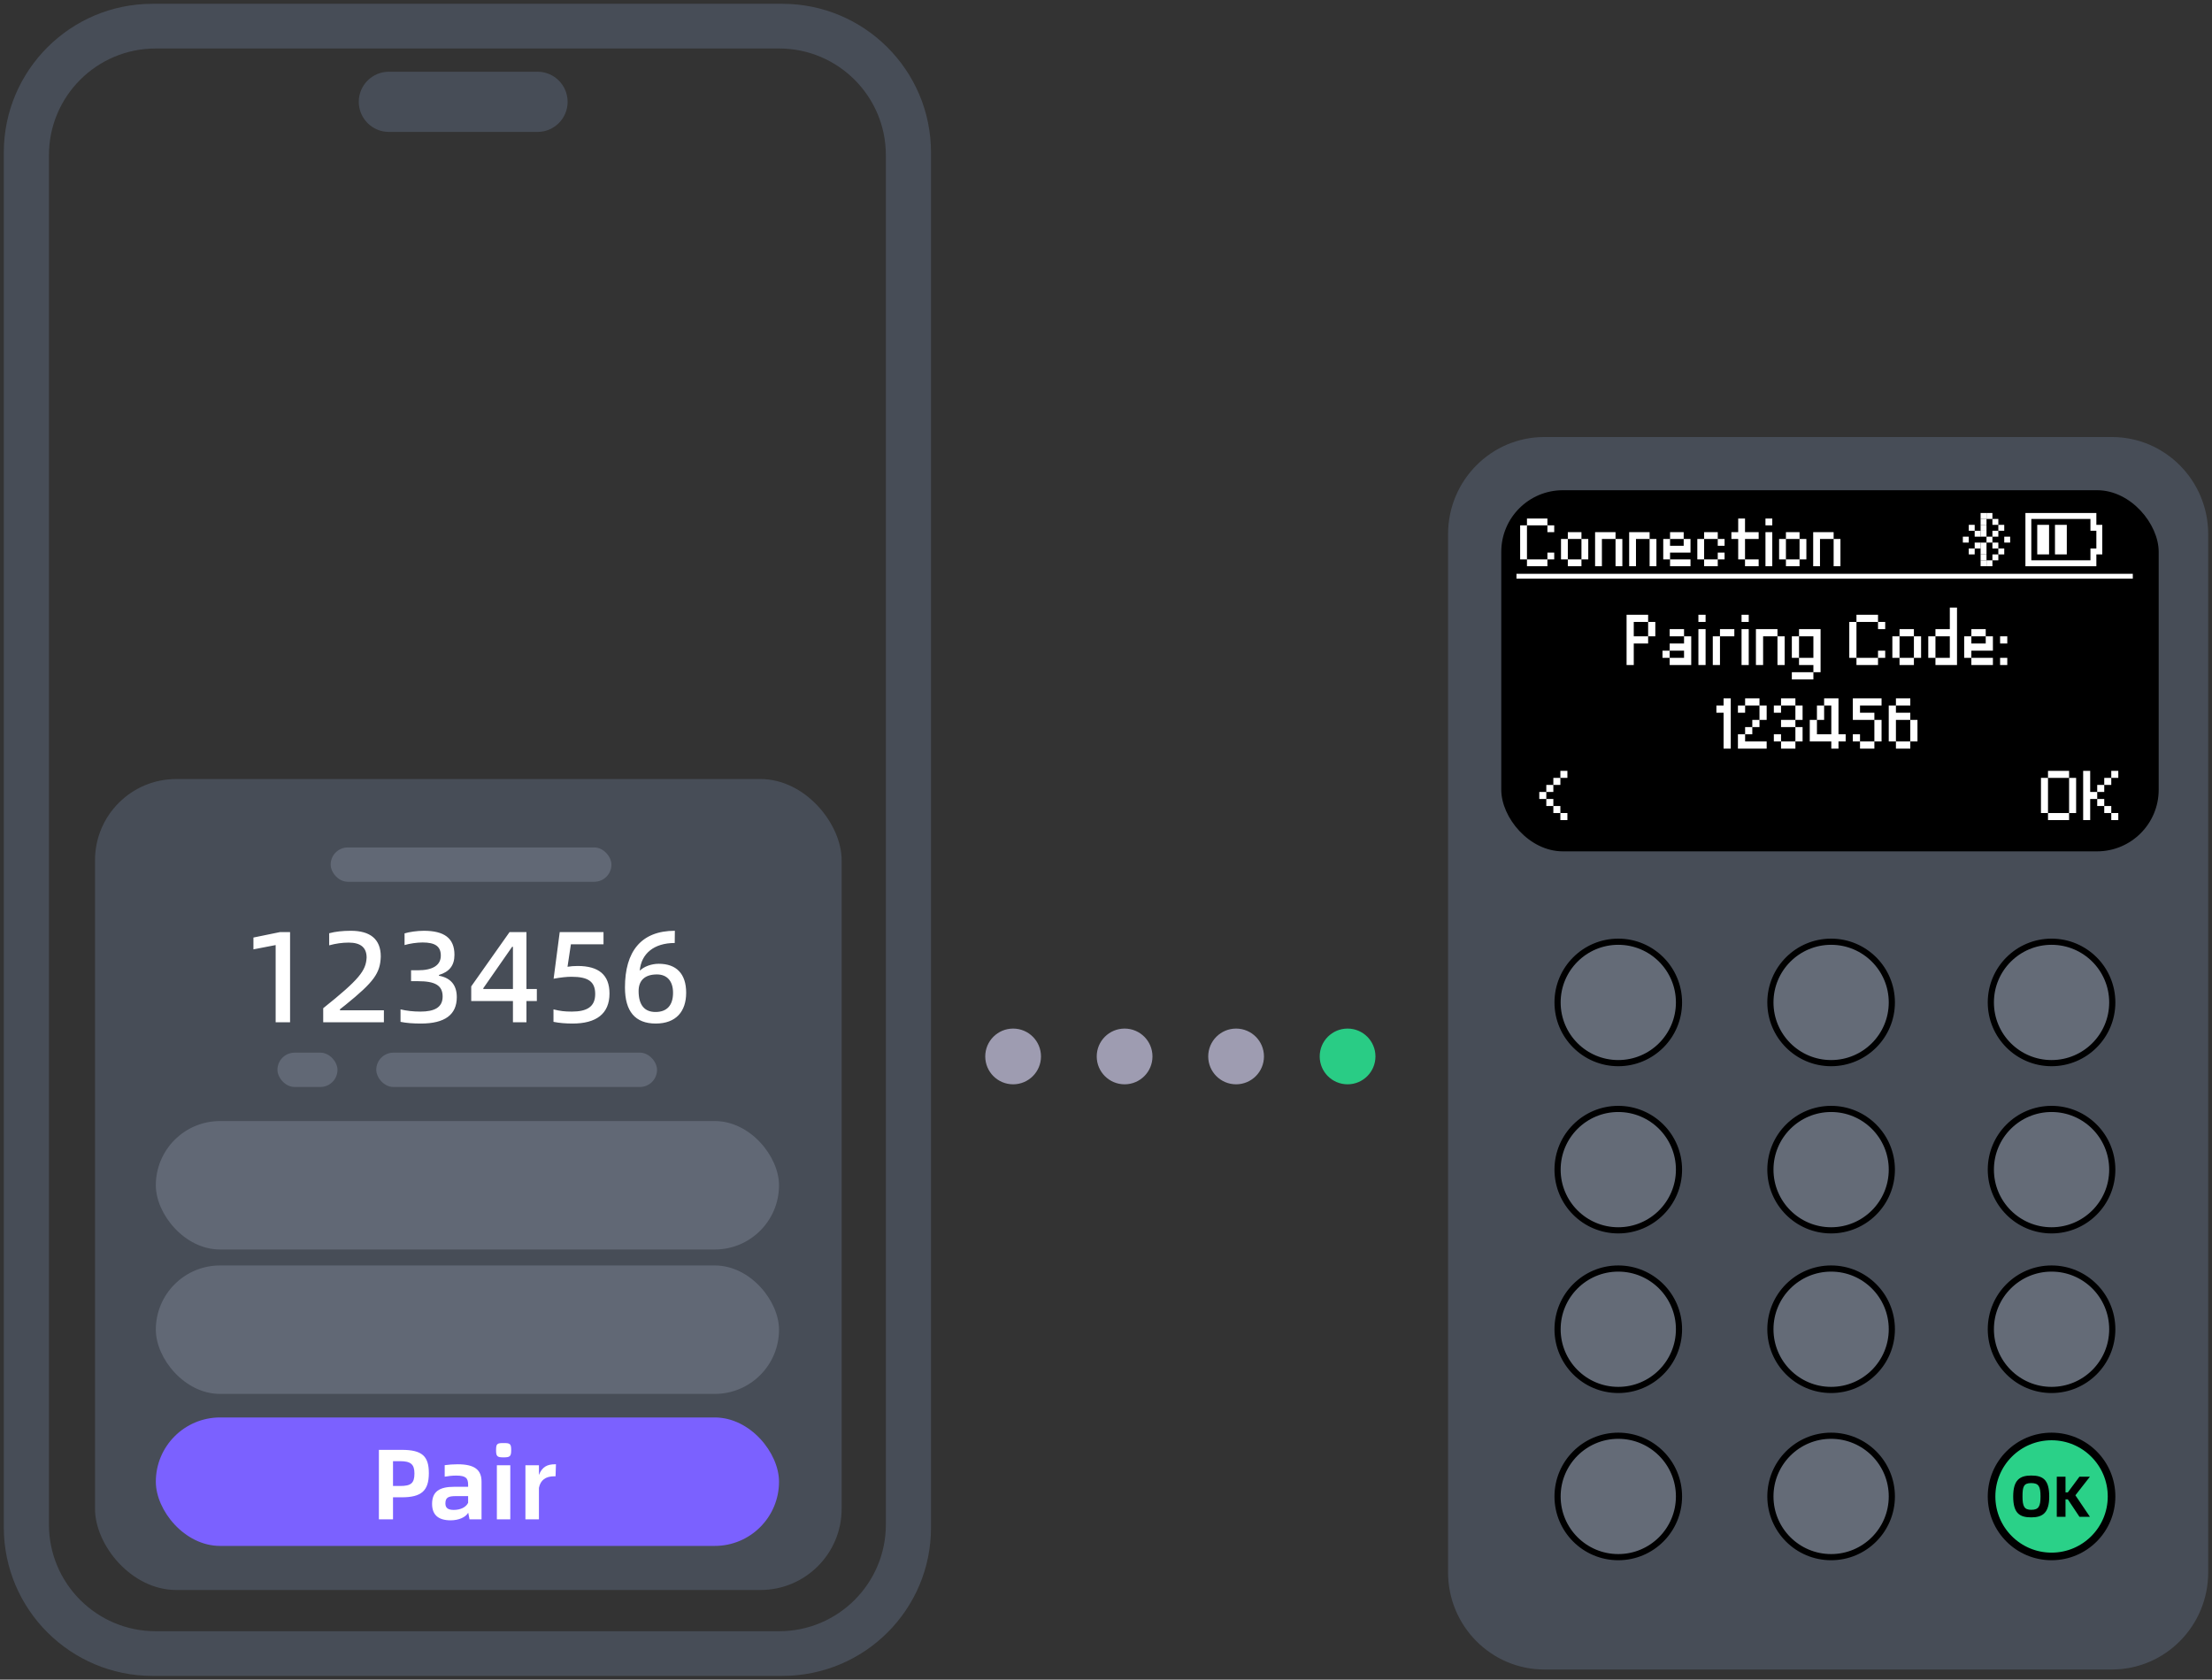 <svg width="291" height="221" viewBox="0 0 291 221" fill="none" xmlns="http://www.w3.org/2000/svg">
<rect x="0" y="0" width="291" height="221" fill="#333333" stroke="none"/>
<rect x="12.5" y="102.5" width="98.222" height="106.701" rx="10.684" fill="#474D57"/>
<rect x="20.5" y="147.5" width="81.984" height="16.902" rx="8.451" fill="#616875"/>
<rect x="20.5" y="166.5" width="81.984" height="16.902" rx="8.451" fill="#616875"/>
<rect x="43.5" y="111.5" width="36.936" height="4.519" rx="2.259" fill="#616875"/>
<rect x="49.5" y="138.5" width="36.936" height="4.519" rx="2.259" fill="#616875"/>
<rect x="36.5" y="138.5" width="7.899" height="4.519" rx="2.259" fill="#616875"/>
<rect x="20.5" y="186.5" width="81.984" height="16.902" rx="8.451" fill="#7B61FF"/>
<path d="M38.16 134.5H36.263V124.346L33.34 124.91V123.355L36.844 122.637H38.16V134.5ZM42.52 134.5V132.654C47.272 128.859 48.144 127.714 48.23 125.987C48.23 124.671 47.443 124.021 45.871 124.021C45.033 124.021 44.178 124.141 43.306 124.38V122.79C44.127 122.568 45.084 122.466 46.161 122.466C48.674 122.466 50.093 123.543 50.093 125.85C50.025 128.038 49.204 129.184 45.443 132.226L44.725 132.791V132.927H50.503V134.5H42.52ZM52.692 134.449V132.808C53.478 132.996 54.35 133.098 55.308 133.098C57.137 133.098 58.231 132.568 58.231 131.115C58.231 129.628 57.205 129.098 55 129.098H54.077V127.662H54.983C56.914 127.662 57.991 127.013 57.991 125.731C57.991 124.5 57.222 124.004 55.598 124.004C54.863 124.004 53.906 124.141 53.222 124.346V122.808C53.837 122.62 54.863 122.466 55.752 122.466C58.419 122.466 59.786 123.423 59.786 125.628C59.786 127.047 59.102 127.867 57.752 128.278V128.38C59.325 128.671 60.094 129.645 60.094 131.201C60.094 133.509 58.521 134.671 55.376 134.671C54.333 134.671 53.444 134.603 52.692 134.449ZM69.257 130.124H70.625V131.714H69.257V134.5H67.48V131.714H61.992V129.782L67.035 122.637H69.257V130.124ZM63.582 130.021V130.124H67.48V124.568H67.377L63.582 130.021ZM72.814 134.449V132.808C73.703 133.03 74.284 133.098 75.224 133.098C77.19 133.098 78.301 132.483 78.301 130.791C78.301 129.167 77.412 128.517 75.173 128.517C74.54 128.517 73.771 128.602 72.831 128.773L73.635 122.637H79.395V124.243H75.105L74.66 127.201C75.07 127.132 75.515 127.098 75.993 127.098C78.746 127.098 80.182 128.244 80.182 130.722C80.182 133.406 78.421 134.671 75.327 134.671C74.421 134.671 73.583 134.603 72.814 134.449ZM82.217 129.919C82.217 125.218 84.319 122.466 88.781 122.466L88.764 124.073C86.012 124.073 84.371 125.491 84.165 127.679H84.217C84.713 127.184 85.687 126.808 86.661 126.808C88.969 126.808 90.268 128.107 90.268 130.62C90.268 133.081 88.935 134.671 86.268 134.671C83.567 134.671 82.217 133.081 82.217 129.919ZM88.542 130.62C88.542 129.047 87.721 128.209 86.422 128.209C84.781 128.209 84.012 129.047 84.012 130.397C84.012 132.226 84.781 133.15 86.234 133.15C87.738 133.15 88.542 132.278 88.542 130.62Z" fill="white"/>
<path d="M56.417 193.832C56.417 196.163 55.416 197.005 52.861 197.005H51.703V199.903H49.846V190.763H52.861C55.561 190.763 56.417 191.619 56.417 193.832ZM51.703 195.517H52.624C54.06 195.517 54.521 195.162 54.521 193.871C54.521 192.66 54.033 192.251 52.624 192.251H51.703V195.517Z" fill="white"/>
<path d="M63.349 194.951V199.903H61.769L61.597 199.033C61.268 199.613 60.386 200.034 59.28 200.034C57.66 200.034 56.843 199.31 56.843 197.875C56.843 196.255 57.805 195.623 59.74 195.623H61.584V195.372C61.584 194.49 61.294 194.148 60.017 194.148C59.517 194.148 59.016 194.2 58.503 194.293V192.778C59.043 192.699 59.622 192.66 60.215 192.66C62.48 192.66 63.349 193.423 63.349 194.951ZM59.688 198.665C60.596 198.665 61.308 198.309 61.584 197.73V196.847H59.991C58.95 196.847 58.595 197.045 58.595 197.822C58.595 198.401 58.937 198.665 59.688 198.665Z" fill="white"/>
<path d="M65.261 190.803C65.261 189.947 65.406 189.868 66.248 189.868C67.091 189.868 67.249 189.947 67.249 190.803C67.249 191.632 67.078 191.751 66.248 191.751C65.419 191.751 65.261 191.632 65.261 190.803ZM65.366 199.903V192.791H67.131V199.903H65.366Z" fill="white"/>
<path d="M73.138 192.66L73.086 194.24H72.915C71.769 194.24 71.097 194.753 70.9 195.767V199.903H69.122V192.791H70.9V194.069C71.308 193.002 72.006 192.66 72.994 192.66H73.138Z" fill="white"/>
<path d="M51.157 17.357H70.715C72.928 17.357 74.675 15.552 74.675 13.397C74.675 11.243 72.928 9.438 70.715 9.438H51.157C49.003 9.438 47.198 11.185 47.198 13.397C47.198 15.552 48.945 17.357 51.157 17.357Z" fill="#474D57"/>
<path fill-rule="evenodd" clip-rule="evenodd" d="M102.915 220.505H20.064C9.292 220.505 0.5 211.771 0.5 200.941L0.5 20.064C0.5 9.292 9.234 0.5 20.064 0.5L102.915 0.5C113.687 0.5 122.479 9.234 122.479 20.064L122.479 201C122.479 211.771 113.745 220.505 102.915 220.505ZM102.507 6.381C110.251 6.381 116.54 12.67 116.54 20.414L116.54 200.592C116.54 208.336 110.251 214.625 102.507 214.625H20.472C12.728 214.625 6.439 208.336 6.439 200.592L6.439 20.414C6.439 12.67 12.728 6.381 20.472 6.381H102.507Z" fill="#474D57"/>
<path fill-rule="evenodd" clip-rule="evenodd" d="M190.5 70.282C190.5 63.222 196.173 57.5 203.171 57.5H277.828C284.826 57.5 290.5 63.222 290.5 70.282V206.881C290.5 213.94 284.826 219.662 277.828 219.662H203.171C196.173 219.662 190.5 213.94 190.5 206.881V70.282Z" fill="#474D57"/>
<rect x="197.5" y="64.5" width="86.487" height="47.515" rx="8.108" fill="black"/>
<path d="M220.881 131.893C220.881 136.304 217.304 139.881 212.893 139.881C208.482 139.881 204.905 136.304 204.905 131.893C204.905 127.482 208.482 123.905 212.893 123.905C217.304 123.905 220.881 127.482 220.881 131.893Z" fill="#646B77" stroke="black" stroke-width="0.811"/>
<path d="M248.881 131.893C248.881 136.304 245.304 139.881 240.893 139.881C236.482 139.881 232.905 136.304 232.905 131.893C232.905 127.482 236.482 123.905 240.893 123.905C245.304 123.905 248.881 127.482 248.881 131.893Z" fill="#646B77" stroke="black" stroke-width="0.811"/>
<path d="M277.881 131.893C277.881 136.304 274.304 139.881 269.893 139.881C265.482 139.881 261.905 136.304 261.905 131.893C261.905 127.482 265.482 123.905 269.893 123.905C274.304 123.905 277.881 127.482 277.881 131.893Z" fill="#646B77" stroke="black" stroke-width="0.811"/>
<path d="M220.881 153.893C220.881 158.304 217.304 161.881 212.893 161.881C208.482 161.881 204.905 158.304 204.905 153.893C204.905 149.482 208.482 145.905 212.893 145.905C217.304 145.905 220.881 149.482 220.881 153.893Z" fill="#646B77" stroke="black" stroke-width="0.811"/>
<path d="M248.881 153.893C248.881 158.304 245.304 161.881 240.893 161.881C236.482 161.881 232.905 158.304 232.905 153.893C232.905 149.482 236.482 145.905 240.893 145.905C245.304 145.905 248.881 149.482 248.881 153.893Z" fill="#646B77" stroke="black" stroke-width="0.811"/>
<path d="M277.881 153.893C277.881 158.304 274.304 161.881 269.893 161.881C265.482 161.881 261.905 158.304 261.905 153.893C261.905 149.482 265.482 145.905 269.893 145.905C274.304 145.905 277.881 149.482 277.881 153.893Z" fill="#646B77" stroke="black" stroke-width="0.811"/>
<path d="M220.881 174.893C220.881 179.304 217.304 182.881 212.893 182.881C208.482 182.881 204.905 179.304 204.905 174.893C204.905 170.482 208.482 166.905 212.893 166.905C217.304 166.905 220.881 170.482 220.881 174.893Z" fill="#646B77" stroke="black" stroke-width="0.811"/>
<path d="M248.881 174.893C248.881 179.304 245.304 182.881 240.893 182.881C236.482 182.881 232.905 179.304 232.905 174.893C232.905 170.482 236.482 166.905 240.893 166.905C245.304 166.905 248.881 170.482 248.881 174.893Z" fill="#646B77" stroke="black" stroke-width="0.811"/>
<path d="M277.881 174.893C277.881 179.304 274.304 182.881 269.893 182.881C265.482 182.881 261.905 179.304 261.905 174.893C261.905 170.482 265.482 166.905 269.893 166.905C274.304 166.905 277.881 170.482 277.881 174.893Z" fill="#646B77" stroke="black" stroke-width="0.811"/>
<path d="M220.881 196.893C220.881 201.304 217.304 204.881 212.893 204.881C208.482 204.881 204.905 201.304 204.905 196.893C204.905 192.482 208.482 188.905 212.893 188.905C217.304 188.905 220.881 192.482 220.881 196.893Z" fill="#646B77" stroke="black" stroke-width="0.811"/>
<path d="M248.881 196.893C248.881 201.304 245.304 204.881 240.893 204.881C236.482 204.881 232.905 201.304 232.905 196.893C232.905 192.482 236.482 188.905 240.893 188.905C245.304 188.905 248.881 192.482 248.881 196.893Z" fill="#646B77" stroke="black" stroke-width="0.811"/>
<path d="M277.786 196.893C277.786 201.252 274.252 204.786 269.893 204.786C265.534 204.786 262 201.252 262 196.893C262 192.534 265.534 189 269.893 189C274.252 189 277.786 192.534 277.786 196.893Z" fill="#2AD188" stroke="black"/>
<path fill-rule="evenodd" clip-rule="evenodd" d="M267.217 194.141C265.688 194.141 264.847 194.753 264.847 196.893C264.847 199.11 265.688 199.645 267.217 199.645C268.746 199.645 269.587 199.034 269.587 196.893C269.587 194.676 268.746 194.141 267.217 194.141ZM267.217 195.135C268.211 195.135 268.44 195.593 268.44 196.893C268.44 198.193 268.211 198.651 267.217 198.651C266.3 198.651 266.071 198.193 266.071 196.893C266.071 195.593 266.223 195.135 267.217 195.135Z" fill="black"/>
<path d="M273.562 199.569H274.938L273.027 196.74L274.938 194.294H273.562L272.033 196.358H271.728V194.294H270.581V199.569H271.728V197.275H272.033L273.562 199.569Z" fill="black"/>
<g clip-path="url(#clip0_1363_30031)">
<path d="M203.57 68.224V69.121H200.88V68.224H203.57ZM199.983 69.121H200.88V73.603H199.983V69.121ZM204.466 69.121V70.017H203.57V69.121H204.466ZM203.57 72.707H204.466V73.603H203.57V72.707ZM200.88 74.5V73.603H203.57V74.5H200.88ZM208.049 70.017V70.914H206.256V70.017H208.049ZM206.256 70.914V73.603H205.359V70.914H206.256ZM208.049 70.914H208.945V73.603H208.049V70.914ZM206.256 74.5V73.603H208.049V74.5H206.256ZM212.532 70.017V70.914H210.739V74.5H209.842V70.017H212.532ZM212.532 70.914H213.428V74.5H212.532V70.914ZM217.015 70.017V70.914H215.221V74.5H214.325V70.017H217.015ZM217.015 70.914H217.911V74.5H217.015V70.914ZM221.497 70.017V70.914H219.704V70.017H221.497ZM221.497 71.81V70.914H222.394V72.707H219.704V73.603H218.808V70.914H219.704V71.81H221.497ZM219.704 74.5V73.603H222.394V74.5H219.704ZM224.187 70.017H225.98V70.914H224.187V70.017ZM223.291 70.914H224.187V73.603H223.291V70.914ZM226.877 70.914V71.81H225.98V70.914H226.877ZM225.98 72.707H226.877V73.603H225.98V72.707ZM225.98 74.5H224.187V73.603H225.98V74.5ZM229.566 70.914V73.603H228.67V70.914H227.773V70.017H228.67V68.224H229.566V70.017H231.36V70.914H229.566ZM231.36 74.5H229.566V73.603H231.36V74.5ZM233.153 68.224V69.121H232.256V68.224H233.153ZM232.256 70.017H233.153V74.5H232.256V70.017ZM236.741 70.017V70.914H234.948V70.017H236.741ZM234.948 70.914V73.603H234.051V70.914H234.948ZM236.741 70.914H237.637V73.603H236.741V70.914ZM234.948 74.5V73.603H236.741V74.5H234.948ZM241.224 70.017V70.914H239.43V74.5H238.534V70.017H241.224ZM241.224 70.914H242.12V74.5H241.224V70.914Z" fill="white"/>
<path d="M214.93 83.72H216.82V84.665H214.93V87.5H213.985V80.885H216.82V81.831H214.93V83.72ZM216.82 81.831H217.765V83.72H216.82V81.831ZM219.655 82.775H221.545V83.72H219.655V82.775ZM221.545 84.665V83.72H222.49V87.5H219.655V86.555H221.545V85.61H219.655V84.665H221.545ZM218.71 86.555V85.61H219.655V86.555H218.71ZM224.379 80.885V81.831H223.434V80.885H224.379ZM223.434 82.775H224.379V87.5H223.434V82.775ZM226.271 82.775H228.161V83.72H226.271V82.775ZM225.326 83.72H226.271V87.5H225.326V83.72ZM230.054 80.885V81.831H229.11V80.885H230.054ZM229.11 82.775H230.054V87.5H229.11V82.775ZM233.836 82.775V83.72H231.946V87.5H231.001V82.775H233.836ZM233.836 83.72H234.781V87.5H233.836V83.72ZM239.506 82.775V88.445H238.561V87.5H236.671V86.555H238.561V83.72H236.671V82.775H239.506ZM236.671 83.72V86.555H235.726V83.72H236.671ZM235.726 88.445H238.561V89.39H235.726V88.445ZM247.063 80.885V81.831H244.228V80.885H247.063ZM243.283 81.831H244.228V86.555H243.283V81.831ZM248.008 81.831V82.775H247.063V81.831H248.008ZM247.063 85.61H248.008V86.555H247.063V85.61ZM244.228 87.5V86.555H247.063V87.5H244.228ZM251.784 82.775V83.72H249.894V82.775H251.784ZM249.894 83.72V86.555H248.949V83.72H249.894ZM251.784 83.72H252.729V86.555H251.784V83.72ZM249.894 87.5V86.555H251.784V87.5H249.894ZM256.509 79.941H257.454V87.5H254.619V86.555H256.509V83.72H254.619V82.775H256.509V79.941ZM254.619 83.72V86.555H253.674V83.72H254.619ZM261.233 82.775V83.72H259.343V82.775H261.233ZM261.233 84.665V83.72H262.178V85.61H259.343V86.555H258.398V83.72H259.343V84.665H261.233ZM259.343 87.5V86.555H262.178V87.5H259.343ZM264.068 83.72V84.665H263.123V83.72H264.068ZM264.068 86.555V87.5H263.123V86.555H264.068ZM226.746 92.831V91.885H227.691V98.5H226.746V93.775H225.801V92.831H226.746ZM229.579 91.885H231.469V92.831H229.579V91.885ZM229.579 93.775H228.634V92.831H229.579V93.775ZM231.469 92.831H232.414V94.72H231.469V92.831ZM231.469 95.665H230.524V94.72H231.469V95.665ZM230.524 96.61H229.579V95.665H230.524V96.61ZM228.634 98.5V96.61H229.579V97.555H232.414V98.5H228.634ZM234.304 91.885H236.194V92.831H234.304V91.885ZM234.304 93.775H233.359V92.831H234.304V93.775ZM236.194 92.831H237.139V94.72H236.194V92.831ZM234.304 95.665V94.72H236.194V95.665H234.304ZM237.139 97.555H236.194V95.665H237.139V97.555ZM233.359 97.555V96.61H234.304V97.555H233.359ZM234.304 98.5V97.555H236.194V98.5H234.304ZM241.863 96.61H242.808V97.555H241.863V98.5H240.918V97.555H238.084V94.72H239.028V96.61H240.918V92.831H239.973V91.885H241.863V96.61ZM239.973 92.831V94.72H239.028V92.831H239.973ZM244.694 92.831V93.775H246.584V94.72H243.749V91.885H247.529V92.831H244.694ZM246.584 97.555V94.72H247.529V97.555H246.584ZM243.749 97.555V96.61H244.694V97.555H243.749ZM244.694 98.5V97.555H246.584V98.5H244.694ZM251.309 91.885V92.831H249.419V91.885H251.309ZM249.419 94.72V97.555H248.474V92.831H249.419V93.775H251.309V94.72H249.419ZM251.309 94.72H252.254V97.555H251.309V94.72ZM249.419 98.5V97.555H251.309V98.5H249.419Z" fill="white"/>
<path fill-rule="evenodd" clip-rule="evenodd" d="M280.581 76.133H199.5V75.5H280.581V76.133Z" fill="white"/>
<g clip-path="url(#clip1_1363_30031)">
<path d="M269.425 102.35L269.425 101.425H272.2V102.35H269.425Z" fill="white"/>
<path d="M269.425 106.975H268.5V102.35H269.425L269.425 106.975Z" fill="white"/>
<path d="M272.2 106.975V107.9H269.425L269.425 106.975H272.2Z" fill="white"/>
<path d="M272.2 106.975H273.125V102.35H272.2V106.975Z" fill="white"/>
<path d="M274.975 101.425V104.2H275.9V105.125H274.975V107.9H274.05V101.425L274.975 101.425Z" fill="white"/>
<path d="M276.825 106.05H275.9V105.125H276.825V106.05Z" fill="white"/>
<path d="M277.749 106.975H276.825V106.05H277.749V106.975Z" fill="white"/>
<path d="M277.749 106.975H278.674V107.9H277.749V106.975Z" fill="white"/>
<path d="M276.825 103.275V104.2H275.9V103.275L276.825 103.275Z" fill="white"/>
<path d="M277.749 102.35V103.275H276.825V102.35L277.749 102.35Z" fill="white"/>
<path d="M277.749 102.35V101.425L278.674 101.425V102.35H277.749Z" fill="white"/>
</g>
<g clip-path="url(#clip2_1363_30031)">
<path d="M205.275 101.425H206.2V102.35H205.275V101.425Z" fill="white"/>
<path d="M204.35 103.275V102.35H205.275V103.275H204.35Z" fill="white"/>
<path d="M203.425 104.2V103.275H204.35V104.2H203.425Z" fill="white"/>
<path d="M203.425 105.125H202.5V104.2H203.425V105.125Z" fill="white"/>
<path d="M204.35 106.05V105.125H203.425V106.05H204.35Z" fill="white"/>
<path d="M205.275 106.975H204.35V106.05H205.275V106.975Z" fill="white"/>
<path d="M205.275 106.975V107.9H206.2V106.975H205.275Z" fill="white"/>
</g>
<path d="M261.335 67.5H260.558V68.278H261.335V67.5Z" fill="white"/>
<path d="M262.113 67.5H261.335V68.278H262.113V67.5Z" fill="white"/>
<path d="M261.335 68.278H260.558V69.056H261.335V68.278Z" fill="white"/>
<path d="M262.891 68.278L262.113 68.278L262.113 69.056H262.891V68.278Z" fill="white"/>
<path d="M263.669 69.055L262.891 69.056L262.891 69.833H263.669V69.055Z" fill="white"/>
<path d="M261.335 69.056H260.558V69.833H261.335V69.056Z" fill="white"/>
<path d="M262.891 69.833L262.113 69.833V70.611H262.891L262.891 69.833Z" fill="white"/>
<path d="M260.558 69.833L259.78 69.833V70.611H260.558L260.558 69.833Z" fill="white"/>
<path d="M259.002 70.611H258.224V71.389H259.002V70.611Z" fill="white"/>
<path d="M264.447 70.611H263.669V71.389H264.447V70.611Z" fill="white"/>
<path d="M259.78 69.055H259.002V69.833L259.78 69.833L259.78 69.055Z" fill="white"/>
<path d="M260.558 71.389H259.78V72.167H260.558V71.389Z" fill="white"/>
<path d="M259.78 72.167L259.002 72.167V72.945H259.78L259.78 72.167Z" fill="white"/>
<path d="M262.891 71.389H262.113V72.167H262.891V71.389Z" fill="white"/>
<path d="M262.113 70.611L261.336 70.611V71.389L262.113 71.389V70.611Z" fill="white"/>
<path d="M262.891 72.945H262.113V73.722H262.891V72.945Z" fill="white"/>
<path d="M262.113 73.722L261.336 73.722V74.5H262.113L262.113 73.722Z" fill="white"/>
<path d="M263.669 72.167L262.891 72.167V72.945L263.669 72.945V72.167Z" fill="white"/>
<path d="M261.336 71.389L260.558 71.389V72.167H261.335L261.336 71.389Z" fill="white"/>
<path d="M261.335 72.167H260.558L260.558 72.945H261.335V72.167Z" fill="white"/>
<path d="M261.335 72.945H260.558V73.722L261.336 73.722L261.335 72.945Z" fill="white"/>
<path d="M261.336 73.722L260.558 73.722V74.5H261.336V73.722Z" fill="white"/>
<path d="M261.335 69.833H260.558L260.558 70.611L261.336 70.611L261.335 69.833Z" fill="white"/>
</g>
<g clip-path="url(#clip3_1363_30031)">
<path d="M268.009 69.056H269.565V72.944H268.009V69.056Z" fill="white"/>
<path d="M270.343 69.056H271.898V72.944H270.343V69.056Z" fill="white"/>
<path fill-rule="evenodd" clip-rule="evenodd" d="M266.454 67.5H275.787V69.056H276.565V72.944H275.787V74.5H266.454V67.5ZM267.231 68.278V73.722H275.009V72.167H275.787V69.833H275.009V68.278H267.231Z" fill="white"/>
</g>
<ellipse cx="133.281" cy="139" rx="3.667" ry="3.667" fill="#9E9CB1"/>
<ellipse cx="147.947" cy="139" rx="3.667" ry="3.667" fill="#9E9CB1"/>
<ellipse cx="162.614" cy="139" rx="3.667" ry="3.667" fill="#9E9CB1"/>
<ellipse cx="177.281" cy="139" rx="3.667" ry="3.667" fill="#29CC85"/>
<defs>
<clipPath id="clip0_1363_30031">
<rect width="81.081" height="40.541" fill="white" transform="translate(199.5 67.5)"/>
</clipPath>
<clipPath id="clip1_1363_30031">
<rect width="10.174" height="8.325" fill="white" transform="translate(268.5 100.5)"/>
</clipPath>
<clipPath id="clip2_1363_30031">
<rect width="3.7" height="8.325" fill="white" transform="translate(202.5 100.5)"/>
</clipPath>
<clipPath id="clip3_1363_30031">
<rect width="10.111" height="7" fill="white" transform="translate(266.454 67.5)"/>
</clipPath>
</defs>
</svg>
